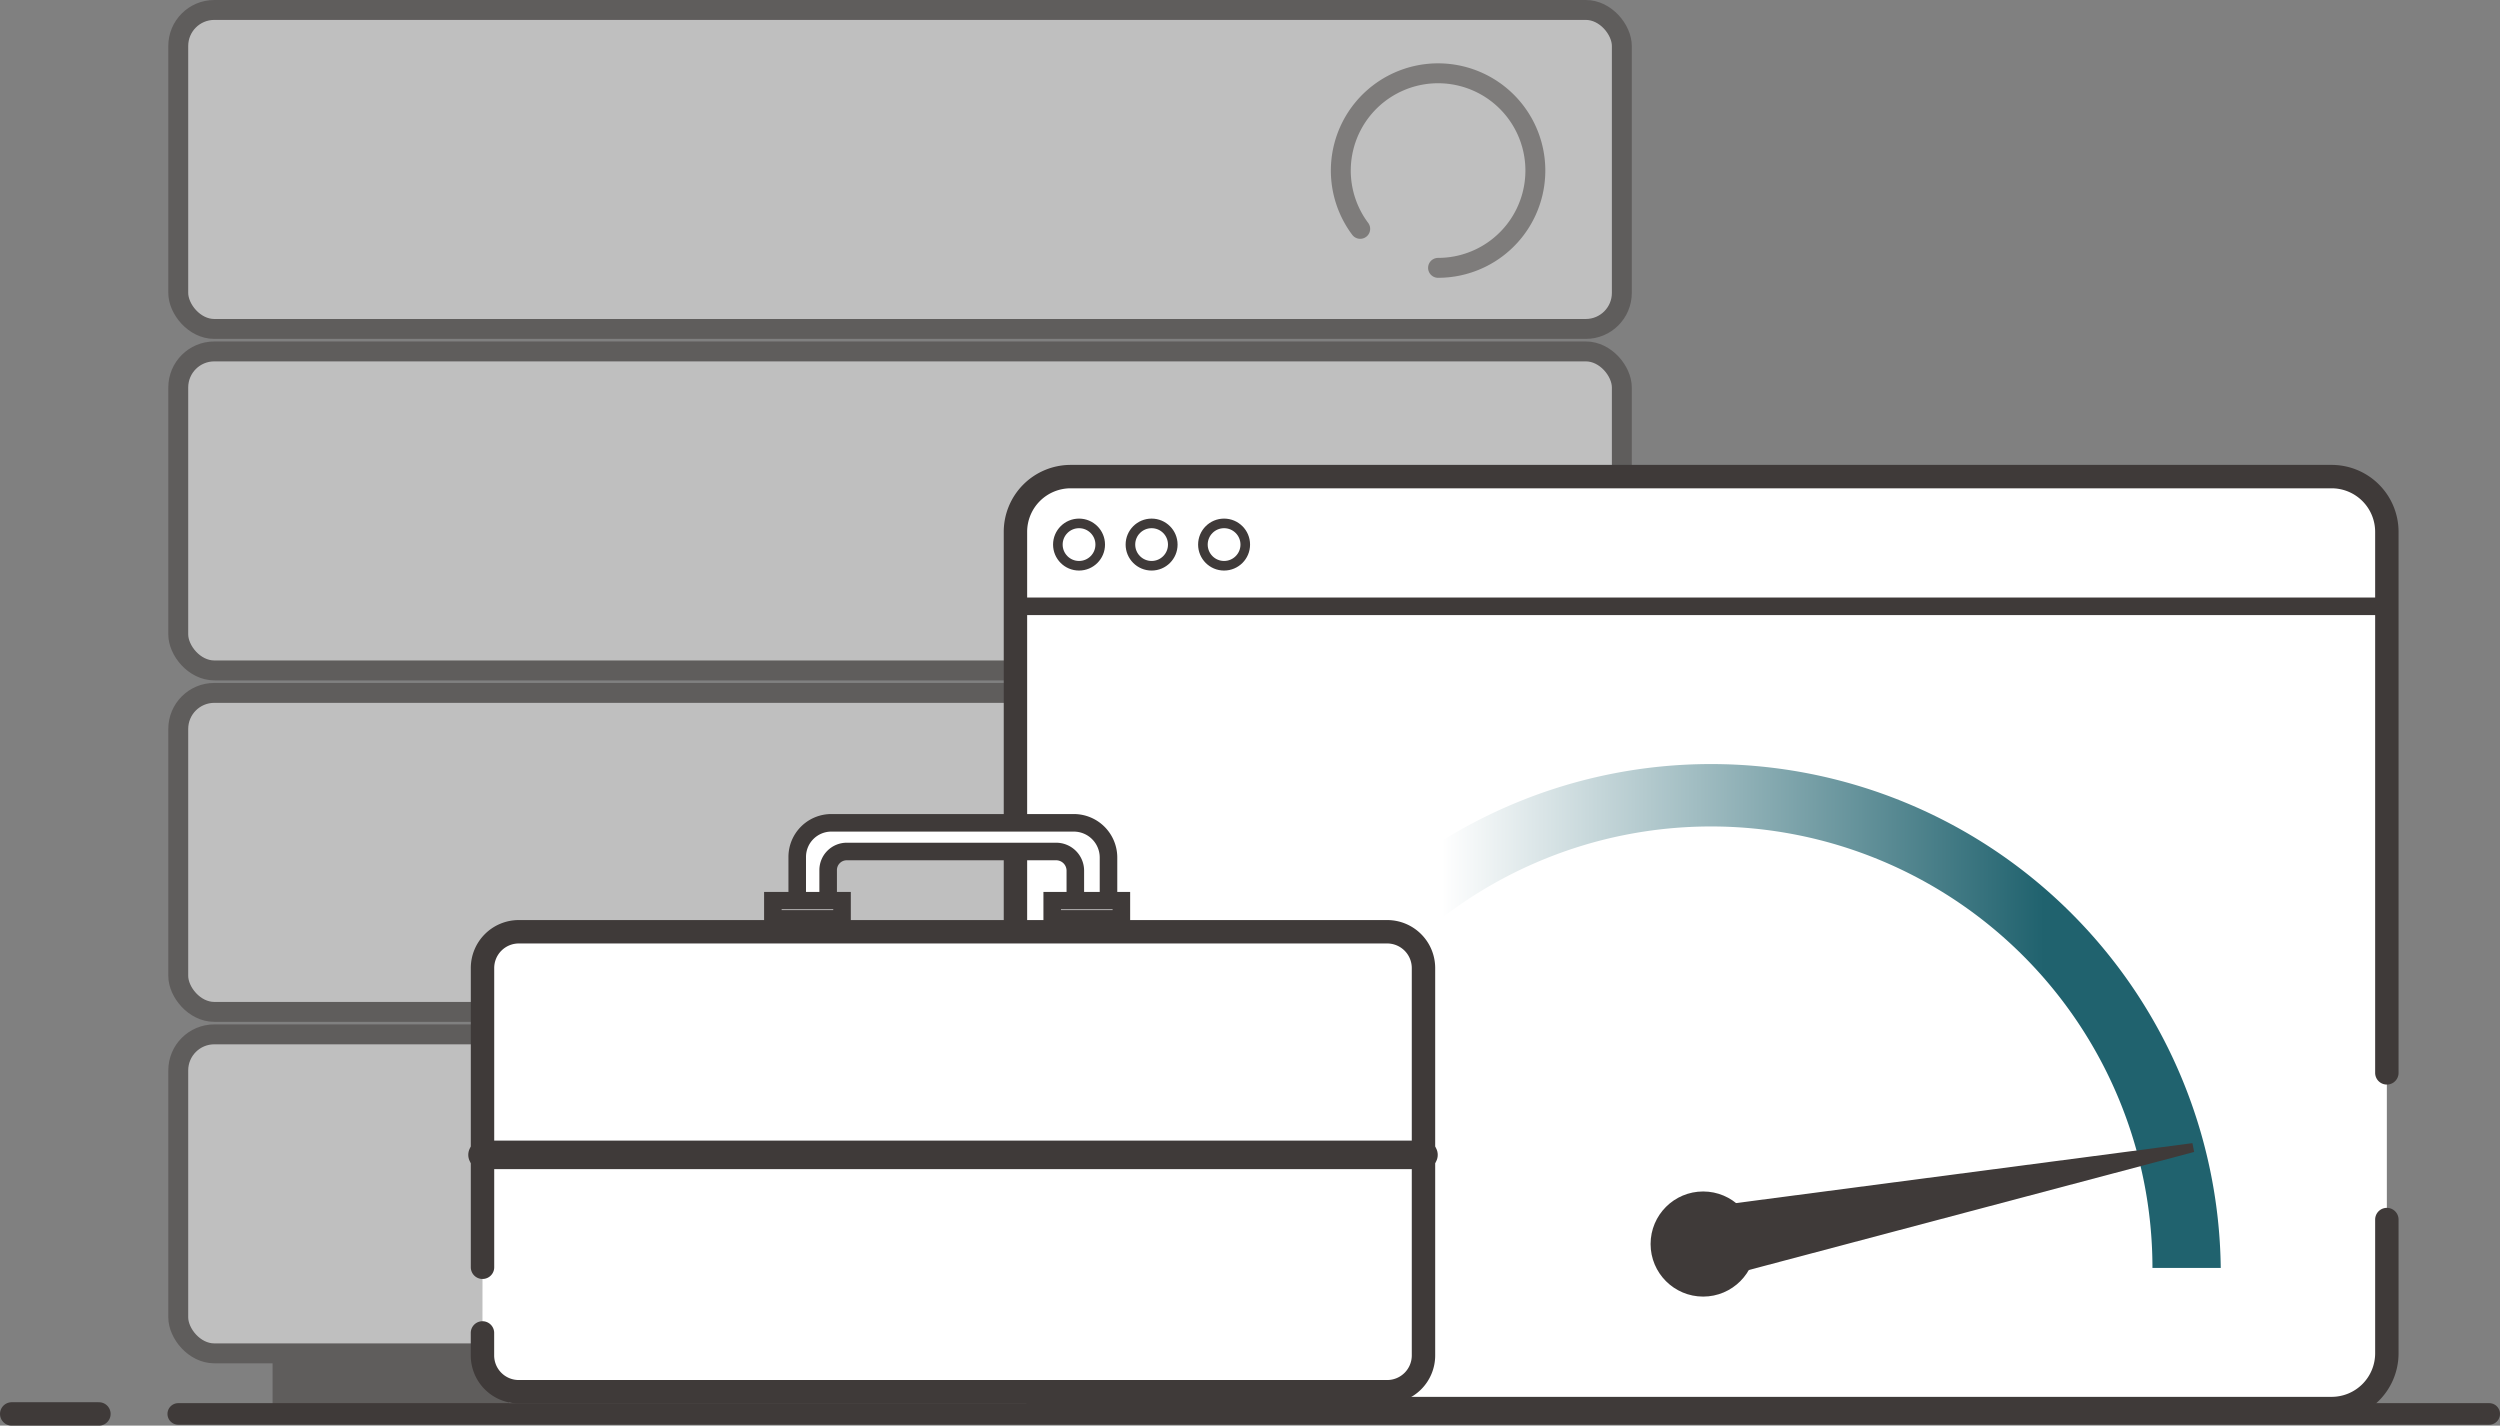 <svg xmlns="http://www.w3.org/2000/svg" xmlns:xlink="http://www.w3.org/1999/xlink" width="433.904" height="247.435" viewBox="0 0 433.904 247.435">
  <rect x="0" y="0" width="433.904" height="247.435" fill="#808080" stroke="none"/>
  <defs>
    <linearGradient id="linear-gradient" x1="0.237" y1="0.5" x2="0.825" y2="0.5" gradientUnits="objectBoundingBox">
      <stop offset="0" stop-color="#fff"/>
      <stop offset="1" stop-color="#20626e"/>
    </linearGradient>
  </defs>
  <g id="Group_953" data-name="Group 953" transform="translate(-154.023 -268.272)">
    <g id="Group_155" data-name="Group 155" transform="translate(184.962 270)">
      <rect id="Rectangle_156" data-name="Rectangle 156" width="37.619" height="5.678" transform="translate(198.026 235.896)" fill="#59595c" stroke="#3f3a39" stroke-miterlimit="10" stroke-width="3.456"/>
      <g id="Group_954" data-name="Group 954" opacity="0.499">
        <rect id="Rectangle_152" data-name="Rectangle 152" width="250.549" height="55.363" rx="6.252" fill="#fff" stroke="#3f3a39" stroke-miterlimit="10" stroke-width="3.456"/>
        <rect id="Rectangle_153" data-name="Rectangle 153" width="250.549" height="55.363" rx="6.252" transform="translate(0 59.266)" fill="#fff" stroke="#3f3a39" stroke-miterlimit="10" stroke-width="3.456"/>
        <rect id="Rectangle_154" data-name="Rectangle 154" width="250.549" height="55.363" rx="6.252" transform="translate(0 118.532)" fill="#fff" stroke="#3f3a39" stroke-miterlimit="10" stroke-width="3.456"/>
        <rect id="Rectangle_155" data-name="Rectangle 155" width="250.549" height="55.363" rx="6.252" transform="translate(0 177.798)" fill="#fff" stroke="#3f3a39" stroke-miterlimit="10" stroke-width="3.456"/>
        <rect id="Rectangle_157" data-name="Rectangle 157" width="37.619" height="5.678" transform="translate(18.099 236.064)" fill="#3f3a39" stroke="#3f3a39" stroke-miterlimit="10" stroke-width="3.456"/>
      </g>
      <path id="Path_529" data-name="Path 529" d="M346.619,305.92a16.883,16.883,0,1,1,13.512,6.768" transform="translate(-141.479 -267.928)" fill="none" stroke="#3f3a39" stroke-linecap="round" stroke-miterlimit="10" stroke-width="3.456" opacity="0.502"/>
    </g>
    <path id="Path_611" data-name="Path 611" d="M535.45,464.674v23.215a9.586,9.586,0,0,1-9.586,9.586H307.013a9.586,9.586,0,0,1-9.586-9.586V345.311a9.586,9.586,0,0,1,9.586-9.586H525.864a9.586,9.586,0,0,1,9.586,9.586v93.9" transform="translate(32.839 15.267)" fill="#fff" stroke="#3f3a39" stroke-linecap="round" stroke-linejoin="round" stroke-width="4.063"/>
    <line id="Line_217" data-name="Line 217" x2="238.011" transform="translate(330.277 373.504)" fill="none" stroke="#3f3a39" stroke-miterlimit="10" stroke-width="3.047"/>
    <path id="Path_612" data-name="Path 612" d="M500.545,463.663a88.485,88.485,0,0,0-176.958,0h11.856a76.624,76.624,0,1,1,153.248,0Z" transform="translate(38.915 24.675)" fill="url(#linear-gradient)"/>
    <circle id="Ellipse_53" data-name="Ellipse 53" cx="8.342" cy="8.342" r="8.342" transform="translate(441.282 475.846)" fill="#3f3a39" stroke="#3f3a39" stroke-miterlimit="10" stroke-width="1.561"/>
    <path id="Path_613" data-name="Path 613" d="M478.283,430.232l-79.58,10.45L400.7,450.8Z" transform="translate(56.363 37.219)" fill="#3f3a39" stroke="#3f3a39" stroke-miterlimit="10" stroke-width="1.561"/>
    <circle id="Ellipse_54" data-name="Ellipse 54" cx="3.676" cy="3.676" r="3.676" transform="translate(337.627 359.114)" fill="none" stroke="#3f3a39" stroke-miterlimit="10" stroke-width="1.665"/>
    <circle id="Ellipse_55" data-name="Ellipse 55" cx="3.676" cy="3.676" r="3.676" transform="translate(350.221 359.114)" fill="none" stroke="#3f3a39" stroke-miterlimit="10" stroke-width="1.665"/>
    <circle id="Ellipse_56" data-name="Ellipse 56" cx="3.676" cy="3.676" r="3.676" transform="translate(362.801 359.114)" fill="none" stroke="#3f3a39" stroke-miterlimit="10" stroke-width="1.665"/>
    <g id="Group_952" data-name="Group 952" transform="translate(237.757 411.082)">
      <g id="Group_951" data-name="Group 951">
        <path id="Path_614" data-name="Path 614" d="M222.367,458.061V406.133a6.3,6.3,0,0,1,6.3-6.3H379.348a6.3,6.3,0,0,1,6.336,6.266v67.275a6.3,6.3,0,0,1-6.315,6.291H228.659a6.3,6.3,0,0,1-6.3-6.3v-3.905" transform="translate(-222.356 -380.924)" fill="#fff" stroke="#3f3a39" stroke-linecap="round" stroke-miterlimit="10" stroke-width="4.063"/>
        <line id="Line_219" data-name="Line 219" x2="163.318" transform="translate(0.011 57.63)" fill="none" stroke="#3f3a39" stroke-linecap="round" stroke-miterlimit="10" stroke-width="4.945"/>
        <path id="Path_616" data-name="Path 616" d="M266.691,401V390.41a5.923,5.923,0,0,1,5.924-5.922h42.076a6.027,6.027,0,0,1,6.026,6.027h0v10.472H314.96v-8.192a3.33,3.33,0,0,0-3.33-3.33H275.286a3.227,3.227,0,0,0-3.226,3.227h0V401Z" transform="translate(-212.058 -384.488)" fill="#fff" stroke="#3f3a39" stroke-linecap="round" stroke-miterlimit="10" stroke-width="3.047"/>
      </g>
      <rect id="Rectangle_428" data-name="Rectangle 428" width="12.005" height="3.156" transform="translate(50.406 13.515)" fill="#fff" stroke="#3f3a39" stroke-linecap="round" stroke-miterlimit="10" stroke-width="3.047"/>
      <rect id="Rectangle_429" data-name="Rectangle 429" width="12.005" height="3.156" transform="translate(98.889 13.515)" fill="#fff" stroke="#3f3a39" stroke-linecap="round" stroke-miterlimit="10" stroke-width="3.047"/>
    </g>
    <line id="Line_220" data-name="Line 220" x2="401.092" transform="translate(184.962 513.675)" fill="none" stroke="#3f3a39" stroke-linecap="round" stroke-miterlimit="10" stroke-width="3.745"/>
    <line id="Line_221" data-name="Line 221" x1="15.139" transform="translate(156.054 513.675)" fill="none" stroke="#3f3a39" stroke-linecap="round" stroke-miterlimit="10" stroke-width="4.063"/>
  </g>
</svg>
